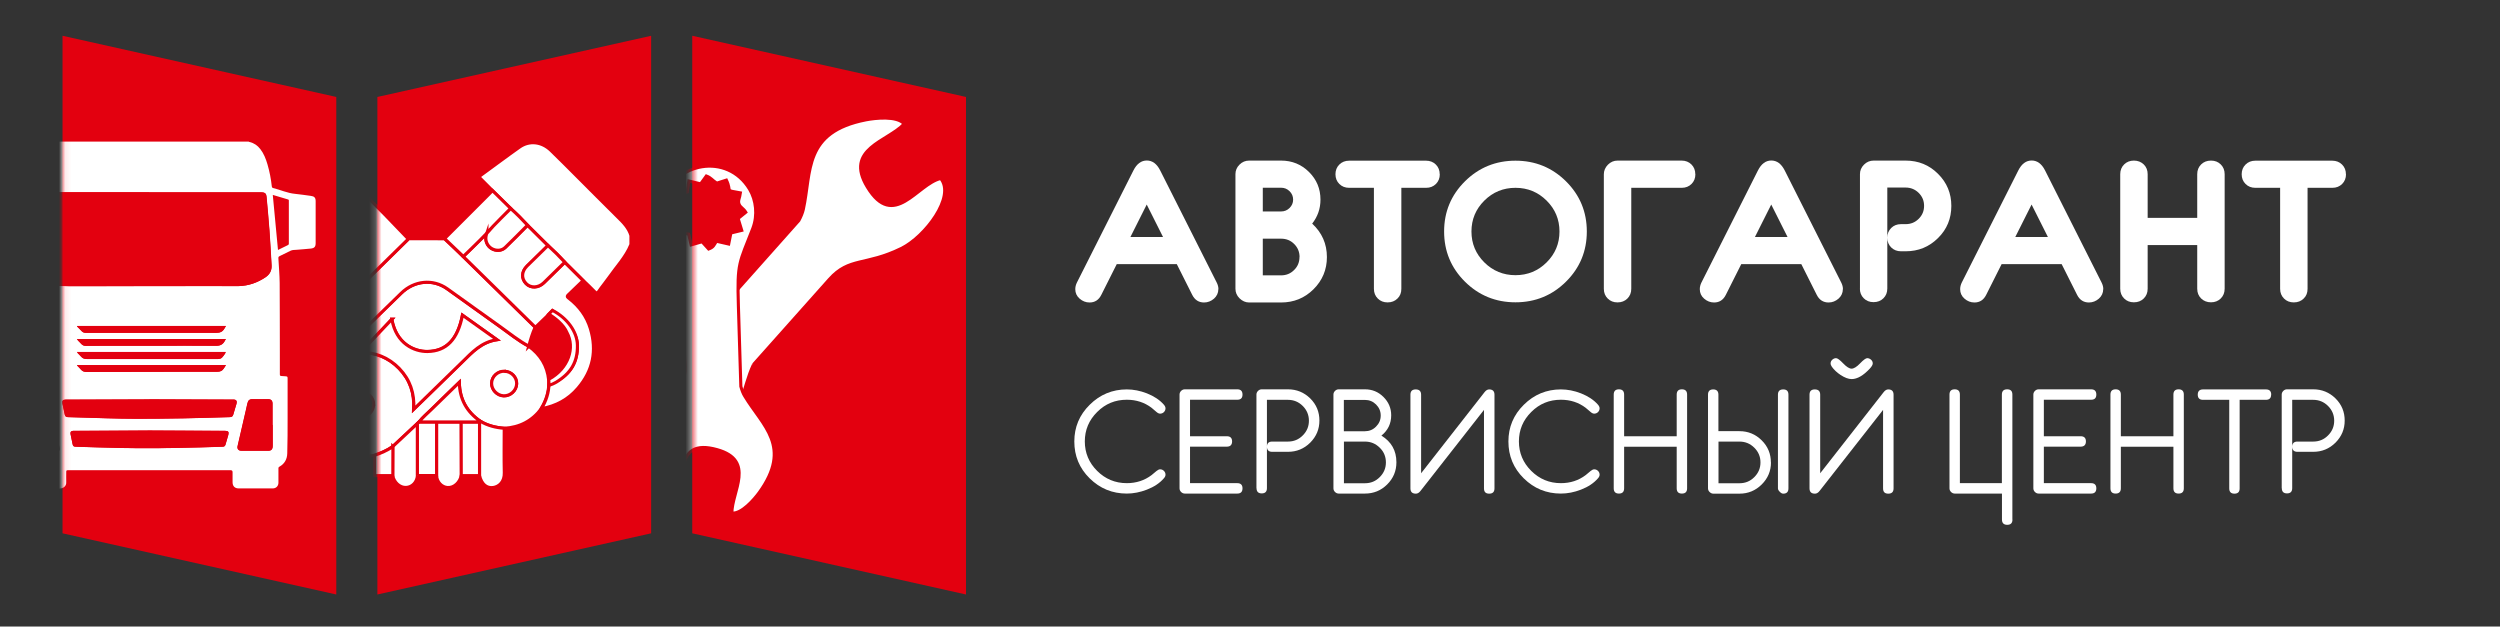<svg width="403" height="101" viewBox="0 0 403 101" fill="none" xmlns="http://www.w3.org/2000/svg">
<rect x="0" y="0" width="403" height="101" fill="#333333" stroke="none"/>
<path d="M196.396 46.616C196.396 47.223 196.154 47.731 195.7 48.14C195.23 48.549 194.69 48.761 194.093 48.761C193.24 48.761 192.6 48.352 192.188 47.533L189.7 42.581H180.018L177.53 47.533C177.118 48.352 176.492 48.761 175.639 48.761C175.028 48.761 174.502 48.549 174.033 48.14C173.563 47.731 173.336 47.223 173.336 46.616C173.336 46.264 173.421 45.911 173.592 45.558L182.705 27.483C183.245 26.41 183.97 25.874 184.866 25.874C185.762 25.874 186.487 26.41 187.027 27.483L196.14 45.558C196.325 45.925 196.41 46.278 196.41 46.616H196.396ZM187.482 38.206L184.852 32.971L182.222 38.206H187.496H187.482Z" fill="white"/>
<path d="M213.897 41.438C213.897 43.47 213.172 45.205 211.736 46.63C210.301 48.056 208.552 48.761 206.505 48.761H201.358C200.775 48.761 200.249 48.521 199.808 48.084C199.368 47.646 199.154 47.138 199.154 46.546V28.075C199.154 27.483 199.368 26.975 199.808 26.537C200.249 26.1 200.761 25.888 201.358 25.888H206.519C208.267 25.888 209.775 26.495 211.011 27.723C212.248 28.95 212.86 30.432 212.86 32.181C212.86 33.621 212.419 34.905 211.523 36.048C213.101 37.501 213.897 39.307 213.897 41.438ZM208.452 32.181C208.452 31.659 208.268 31.208 207.884 30.827C207.5 30.446 207.045 30.262 206.519 30.262H203.562V34.086H206.519C207.045 34.086 207.5 33.903 207.884 33.522C208.268 33.141 208.452 32.689 208.452 32.181ZM209.49 41.438C209.49 40.619 209.206 39.914 208.623 39.335C208.054 38.757 207.343 38.475 206.519 38.475H203.562V44.387H206.505C207.329 44.387 208.04 44.105 208.609 43.526C209.192 42.962 209.476 42.256 209.476 41.438H209.49Z" fill="white"/>
<path d="M232.095 28.089C232.095 28.724 231.882 29.247 231.47 29.656C231.057 30.065 230.531 30.276 229.892 30.276H225.897V46.56C225.897 47.195 225.698 47.717 225.271 48.126C224.859 48.535 224.333 48.747 223.679 48.747C223.025 48.747 222.513 48.535 222.101 48.126C221.688 47.717 221.475 47.195 221.475 46.56V30.276H217.48C216.84 30.276 216.314 30.065 215.902 29.656C215.49 29.247 215.276 28.724 215.276 28.089C215.276 27.454 215.49 26.932 215.902 26.523C216.314 26.114 216.84 25.902 217.48 25.902H229.877C230.517 25.902 231.043 26.114 231.456 26.523C231.868 26.932 232.081 27.454 232.081 28.089H232.095Z" fill="white"/>
<path d="M255.795 37.318C255.795 40.492 254.672 43.188 252.44 45.403C250.208 47.618 247.478 48.733 244.294 48.733C241.109 48.733 238.379 47.618 236.147 45.403C233.915 43.188 232.792 40.492 232.792 37.318C232.792 34.143 233.915 31.448 236.147 29.232C238.379 27.017 241.109 25.902 244.294 25.902C247.478 25.902 250.208 27.017 252.44 29.232C254.672 31.448 255.795 34.143 255.795 37.318ZM251.388 37.318C251.388 35.37 250.691 33.705 249.312 32.337C247.933 30.968 246.256 30.276 244.294 30.276C242.332 30.276 240.654 30.968 239.275 32.337C237.896 33.705 237.199 35.37 237.199 37.318C237.199 39.265 237.896 40.93 239.275 42.299C240.654 43.667 242.332 44.359 244.294 44.359C246.256 44.359 247.933 43.667 249.312 42.299C250.691 40.93 251.388 39.265 251.388 37.318Z" fill="white"/>
<path d="M273.296 28.089C273.296 28.724 273.083 29.246 272.671 29.656C272.259 30.065 271.733 30.276 271.093 30.276H262.961V46.56C262.961 47.195 262.747 47.717 262.335 48.126C261.923 48.535 261.397 48.747 260.743 48.747C260.089 48.747 259.577 48.535 259.165 48.126C258.752 47.717 258.539 47.195 258.539 46.56V28.089C258.539 27.511 258.767 26.989 259.193 26.551C259.634 26.114 260.146 25.888 260.743 25.888H271.079C271.718 25.888 272.244 26.1 272.657 26.509C273.069 26.918 273.282 27.44 273.282 28.075L273.296 28.089Z" fill="white"/>
<path d="M297.068 46.616C297.068 47.223 296.826 47.731 296.371 48.14C295.902 48.549 295.362 48.761 294.765 48.761C293.912 48.761 293.272 48.352 292.86 47.533L290.372 42.581H280.69L278.202 47.533C277.79 48.352 277.164 48.761 276.311 48.761C275.7 48.761 275.174 48.549 274.704 48.14C274.235 47.731 274.008 47.223 274.008 46.616C274.008 46.264 274.093 45.911 274.264 45.558L283.377 27.483C283.917 26.41 284.642 25.874 285.538 25.874C286.434 25.874 287.159 26.41 287.699 27.483L296.812 45.558C296.997 45.925 297.082 46.278 297.082 46.616H297.068ZM288.154 38.206L285.524 32.971L282.894 38.206H288.168H288.154Z" fill="white"/>
<path d="M299.826 46.546V28.075C299.826 27.483 300.039 26.975 300.48 26.537C300.92 26.1 301.432 25.888 302.029 25.888H307.19C309.238 25.888 310.986 26.594 312.408 28.019C313.844 29.444 314.555 31.165 314.555 33.197C314.555 35.229 313.844 36.965 312.408 38.376C310.972 39.801 309.238 40.507 307.19 40.507H306.437C305.797 40.507 305.271 40.295 304.859 39.886C304.446 39.476 304.233 38.954 304.233 38.319C304.233 37.684 304.446 37.162 304.859 36.753C305.271 36.344 305.797 36.132 306.437 36.132H307.19C308.015 36.132 308.711 35.85 309.294 35.272C309.877 34.693 310.162 34.002 310.162 33.183C310.162 32.365 309.877 31.673 309.294 31.095C308.726 30.53 308.015 30.234 307.19 30.234H304.233V46.517C304.233 47.153 304.02 47.675 303.608 48.084C303.195 48.493 302.669 48.705 302.015 48.705C301.361 48.705 300.849 48.493 300.437 48.084C300.025 47.675 299.812 47.153 299.812 46.517L299.826 46.546Z" fill="white"/>
<path d="M339.037 46.616C339.037 47.223 338.795 47.731 338.34 48.14C337.871 48.549 337.331 48.761 336.734 48.761C335.881 48.761 335.241 48.352 334.829 47.533L332.341 42.581H322.659L320.171 47.533C319.758 48.352 319.133 48.761 318.28 48.761C317.668 48.761 317.142 48.549 316.673 48.14C316.204 47.731 315.977 47.223 315.977 46.616C315.977 46.264 316.062 45.911 316.232 45.558L325.346 27.483C325.886 26.41 326.611 25.874 327.507 25.874C328.402 25.874 329.127 26.41 329.668 27.483L338.781 45.558C338.966 45.925 339.051 46.278 339.051 46.616H339.037ZM330.123 38.206L327.492 32.971L324.862 38.206H330.137H330.123Z" fill="white"/>
<path d="M358.614 46.546C358.614 47.181 358.401 47.703 357.989 48.112C357.577 48.521 357.051 48.733 356.411 48.733C355.771 48.733 355.245 48.521 354.818 48.112C354.406 47.703 354.193 47.181 354.193 46.546V39.505H346.203V46.546C346.203 47.181 345.99 47.703 345.577 48.112C345.165 48.521 344.639 48.733 343.985 48.733C343.331 48.733 342.819 48.521 342.407 48.112C341.995 47.703 341.781 47.181 341.781 46.546V28.075C341.781 27.44 341.995 26.918 342.407 26.509C342.819 26.1 343.345 25.888 343.985 25.888C344.625 25.888 345.151 26.1 345.577 26.509C345.99 26.918 346.203 27.44 346.203 28.075V35.116H354.193V28.075C354.193 27.44 354.406 26.918 354.818 26.509C355.231 26.1 355.757 25.888 356.411 25.888C357.065 25.888 357.577 26.1 357.989 26.509C358.401 26.918 358.614 27.44 358.614 28.075V46.546Z" fill="white"/>
<path d="M378.177 28.089C378.177 28.724 377.964 29.247 377.552 29.656C377.139 30.065 376.613 30.276 375.974 30.276H371.979V46.56C371.979 47.195 371.78 47.717 371.353 48.126C370.941 48.535 370.415 48.747 369.761 48.747C369.107 48.747 368.595 48.535 368.183 48.126C367.77 47.717 367.557 47.195 367.557 46.56V30.276H363.562C362.922 30.276 362.396 30.065 361.984 29.656C361.572 29.247 361.358 28.724 361.358 28.089C361.358 27.454 361.572 26.932 361.984 26.523C362.396 26.114 362.922 25.902 363.562 25.902H375.959C376.599 25.902 377.125 26.114 377.538 26.523C377.95 26.932 378.163 27.454 378.163 28.089H378.177Z" fill="white"/>
<path d="M187.88 76.53C187.88 76.714 187.795 76.911 187.61 77.109C186.956 77.871 186.046 78.478 184.88 78.929C183.786 79.352 182.705 79.564 181.639 79.564C179.307 79.564 177.317 78.746 175.653 77.109C173.99 75.472 173.18 73.483 173.18 71.168C173.18 68.854 174.004 66.879 175.668 65.242C177.317 63.605 179.322 62.773 181.639 62.773C182.705 62.773 183.786 62.984 184.88 63.408C186.046 63.873 186.956 64.48 187.61 65.228C187.795 65.44 187.88 65.637 187.88 65.82C187.88 66.046 187.795 66.258 187.624 66.427C187.454 66.597 187.24 66.681 187.013 66.681C186.828 66.681 186.643 66.597 186.43 66.413C186.259 66.258 185.989 66.032 185.634 65.736C184.497 64.875 183.16 64.438 181.639 64.438C179.776 64.438 178.184 65.087 176.862 66.413C175.54 67.725 174.872 69.306 174.872 71.154C174.872 73.003 175.54 74.597 176.862 75.909C178.184 77.222 179.776 77.885 181.639 77.885C183.16 77.885 184.497 77.448 185.634 76.587C185.805 76.431 186.075 76.206 186.43 75.924C186.643 75.754 186.828 75.655 187.013 75.655C187.24 75.655 187.454 75.74 187.624 75.909C187.795 76.079 187.88 76.29 187.88 76.516V76.53Z" fill="white"/>
<path d="M200.292 78.717C200.292 79.282 200.007 79.564 199.453 79.564H190.994C190.766 79.564 190.567 79.479 190.397 79.31C190.226 79.141 190.141 78.943 190.141 78.717V63.605C190.141 63.379 190.226 63.182 190.397 63.013C190.567 62.843 190.766 62.758 190.994 62.758H199.453C200.007 62.758 200.292 63.041 200.292 63.605C200.292 64.17 200.007 64.438 199.453 64.438H191.832V70.322H197.761C198.33 70.322 198.614 70.604 198.614 71.154C198.614 71.704 198.33 72.001 197.761 72.001H191.832V77.885H199.453C200.007 77.885 200.292 78.167 200.292 78.717Z" fill="white"/>
<path d="M202.538 78.717V63.605C202.538 63.379 202.623 63.182 202.794 63.013C202.965 62.843 203.164 62.758 203.391 62.758H207.614C209.021 62.758 210.215 63.252 211.211 64.226C212.206 65.214 212.689 66.399 212.689 67.796C212.689 69.193 212.192 70.364 211.211 71.352C210.215 72.34 209.021 72.833 207.614 72.833H205.069C204.514 72.833 204.23 72.551 204.23 71.987V78.689C204.23 79.254 203.946 79.536 203.391 79.536C202.837 79.536 202.552 79.254 202.552 78.689L202.538 78.717ZM204.23 72.015C204.23 71.465 204.514 71.182 205.069 71.182H207.614C208.552 71.182 209.348 70.858 210.002 70.195C210.67 69.531 210.997 68.741 210.997 67.824C210.997 66.907 210.67 66.103 210.002 65.439C209.334 64.776 208.538 64.452 207.614 64.452H204.23V72.015Z" fill="white"/>
<path d="M225.101 74.527C225.101 75.924 224.604 77.109 223.608 78.097C222.613 79.084 221.419 79.564 220.026 79.564H215.803C215.576 79.564 215.377 79.479 215.206 79.31C215.035 79.141 214.95 78.943 214.95 78.717V63.605C214.95 63.379 215.035 63.182 215.206 63.013C215.377 62.843 215.576 62.758 215.803 62.758H220.026C221.192 62.758 222.187 63.168 223.011 63.986C223.836 64.805 224.262 65.792 224.262 66.949C224.262 68.276 223.736 69.376 222.684 70.223C224.291 71.211 225.101 72.636 225.101 74.513V74.527ZM222.571 66.978C222.571 66.286 222.315 65.694 221.817 65.2C221.319 64.706 220.722 64.466 220.012 64.466H216.628V69.517H220.012C220.708 69.517 221.319 69.278 221.817 68.769C222.315 68.276 222.571 67.683 222.571 66.992V66.978ZM223.409 74.541C223.409 73.624 223.082 72.819 222.414 72.17C221.746 71.507 220.95 71.182 220.026 71.182H216.642V77.899H220.026C220.964 77.899 221.76 77.574 222.414 76.911C223.082 76.248 223.409 75.458 223.409 74.541Z" fill="white"/>
<path d="M240.91 63.633V78.731C240.91 79.296 240.626 79.578 240.057 79.578C239.489 79.578 239.218 79.296 239.218 78.731V66.075L228.982 79.141C228.755 79.437 228.499 79.578 228.243 79.578C227.646 79.578 227.361 79.296 227.361 78.717V63.619C227.361 63.055 227.646 62.773 228.214 62.773C228.783 62.773 229.082 63.055 229.082 63.619V76.29L239.304 63.224C239.531 62.928 239.787 62.773 240.043 62.773C240.626 62.773 240.91 63.055 240.91 63.633Z" fill="white"/>
<path d="M257.857 76.53C257.857 76.714 257.771 76.911 257.587 77.109C256.933 77.871 256.023 78.478 254.857 78.929C253.762 79.352 252.682 79.564 251.615 79.564C249.284 79.564 247.293 78.746 245.63 77.109C243.967 75.472 243.156 73.483 243.156 71.168C243.156 68.854 243.981 66.879 245.644 65.242C247.293 63.605 249.298 62.773 251.615 62.773C252.682 62.773 253.762 62.984 254.857 63.408C256.023 63.873 256.933 64.48 257.587 65.228C257.771 65.44 257.857 65.637 257.857 65.82C257.857 66.046 257.772 66.258 257.601 66.427C257.43 66.597 257.217 66.681 256.99 66.681C256.805 66.681 256.62 66.597 256.407 66.413C256.236 66.258 255.966 66.032 255.61 65.736C254.473 64.875 253.137 64.438 251.615 64.438C249.753 64.438 248.161 65.087 246.838 66.413C245.516 67.725 244.848 69.306 244.848 71.154C244.848 73.003 245.516 74.597 246.838 75.909C248.161 77.222 249.753 77.885 251.615 77.885C253.137 77.885 254.473 77.448 255.61 76.587C255.781 76.431 256.051 76.206 256.407 75.924C256.62 75.754 256.805 75.655 256.99 75.655C257.217 75.655 257.43 75.74 257.601 75.909C257.772 76.079 257.857 76.29 257.857 76.516V76.53Z" fill="white"/>
<path d="M271.961 78.717C271.961 79.282 271.676 79.564 271.122 79.564C270.567 79.564 270.283 79.282 270.283 78.717V72.015H261.809V78.717C261.809 79.282 261.525 79.564 260.971 79.564C260.416 79.564 260.132 79.282 260.132 78.717V63.605C260.132 63.041 260.416 62.758 260.971 62.758C261.525 62.758 261.809 63.041 261.809 63.605V70.322H270.283V63.605C270.283 63.041 270.567 62.758 271.122 62.758C271.676 62.758 271.961 63.041 271.961 63.605V78.717Z" fill="white"/>
<path d="M285.481 74.541C285.481 75.924 284.984 77.109 283.988 78.097C282.993 79.084 281.799 79.578 280.406 79.578H276.183C275.956 79.578 275.757 79.479 275.586 79.31C275.415 79.141 275.33 78.943 275.33 78.717V63.619C275.33 63.055 275.614 62.773 276.169 62.773C276.723 62.773 277.008 63.055 277.008 63.619V69.503H280.391C281.799 69.503 282.993 69.997 283.988 70.985C284.984 71.973 285.467 73.158 285.467 74.555L285.481 74.541ZM283.789 74.541C283.789 73.624 283.462 72.833 282.794 72.17C282.126 71.507 281.33 71.183 280.406 71.183H277.022V77.899H280.406C281.344 77.899 282.14 77.575 282.794 76.911C283.462 76.248 283.789 75.458 283.789 74.541ZM288.296 78.731C288.296 79.296 288.012 79.578 287.457 79.578C287.273 79.578 287.088 79.479 286.903 79.282C286.704 79.084 286.604 78.901 286.604 78.731V63.619C286.604 63.055 286.889 62.773 287.457 62.773C288.026 62.773 288.296 63.055 288.296 63.619V78.731Z" fill="white"/>
<path d="M305.243 63.633V78.731C305.243 79.296 304.959 79.578 304.39 79.578C303.822 79.578 303.551 79.296 303.551 78.731V66.075L293.315 79.141C293.088 79.437 292.832 79.578 292.576 79.578C291.979 79.578 291.694 79.296 291.694 78.717V63.619C291.694 63.055 291.979 62.773 292.547 62.773C293.116 62.773 293.415 63.055 293.415 63.619V76.29L303.637 63.224C303.864 62.928 304.12 62.773 304.376 62.773C304.959 62.773 305.243 63.055 305.243 63.633ZM301.888 58.582C301.888 58.794 301.732 59.076 301.419 59.414C300.367 60.543 299.386 61.108 298.49 61.108C297.964 61.108 297.367 60.882 296.699 60.444C296.102 60.05 295.632 59.598 295.291 59.118C295.163 58.921 295.092 58.751 295.092 58.582C295.092 58.356 295.178 58.159 295.362 57.989C295.547 57.82 295.746 57.735 295.974 57.735C296.201 57.735 296.585 58.018 297.125 58.582C297.666 59.146 298.121 59.429 298.476 59.429C298.831 59.429 299.301 59.146 299.841 58.582C300.381 58.018 300.779 57.735 300.992 57.735C301.206 57.735 301.433 57.82 301.618 57.989C301.803 58.159 301.888 58.356 301.888 58.582Z" fill="white"/>
<path d="M324.408 83.755C324.408 84.319 324.124 84.601 323.569 84.601C323.015 84.601 322.716 84.319 322.716 83.755V79.564H315.11C314.882 79.564 314.683 79.479 314.513 79.31C314.342 79.141 314.257 78.943 314.257 78.717V63.605C314.257 63.041 314.541 62.758 315.096 62.758C315.65 62.758 315.934 63.041 315.934 63.605V77.885H322.702V63.605C322.702 63.041 322.986 62.758 323.555 62.758C324.124 62.758 324.394 63.041 324.394 63.605V83.741L324.408 83.755Z" fill="white"/>
<path d="M337.928 78.717C337.928 79.282 337.644 79.564 337.09 79.564H328.63C328.403 79.564 328.204 79.479 328.033 79.31C327.863 79.141 327.777 78.943 327.777 78.717V63.605C327.777 63.379 327.863 63.182 328.033 63.013C328.204 62.843 328.403 62.758 328.63 62.758H337.09C337.644 62.758 337.928 63.041 337.928 63.605C337.928 64.17 337.644 64.438 337.09 64.438H329.469V70.322H335.398C335.966 70.322 336.251 70.604 336.251 71.154C336.251 71.704 335.966 72.001 335.398 72.001H329.469V77.885H337.09C337.644 77.885 337.928 78.167 337.928 78.717Z" fill="white"/>
<path d="M352.032 78.717C352.032 79.282 351.747 79.564 351.193 79.564C350.639 79.564 350.354 79.282 350.354 78.717V72.015H341.881V78.717C341.881 79.282 341.596 79.564 341.042 79.564C340.487 79.564 340.203 79.282 340.203 78.717V63.605C340.203 63.041 340.487 62.758 341.042 62.758C341.596 62.758 341.881 63.041 341.881 63.605V70.322H350.354V63.605C350.354 63.041 350.639 62.758 351.193 62.758C351.747 62.758 352.032 63.041 352.032 63.605V78.717Z" fill="white"/>
<path d="M366.107 63.619C366.107 64.17 365.823 64.452 365.254 64.452H361.031V78.731C361.031 79.296 360.747 79.578 360.193 79.578C359.638 79.578 359.354 79.296 359.354 78.731V64.452H355.131C354.563 64.452 354.278 64.17 354.278 63.619C354.278 63.069 354.563 62.773 355.131 62.773H365.268C365.837 62.773 366.121 63.055 366.121 63.619H366.107Z" fill="white"/>
<path d="M367.812 78.717V63.605C367.812 63.379 367.898 63.182 368.068 63.013C368.239 62.843 368.438 62.758 368.666 62.758H372.888C374.296 62.758 375.49 63.252 376.485 64.226C377.48 65.214 377.964 66.399 377.964 67.796C377.964 69.193 377.466 70.364 376.485 71.352C375.49 72.34 374.296 72.833 372.888 72.833H370.343C369.789 72.833 369.504 72.551 369.504 71.987V78.689C369.504 79.254 369.22 79.536 368.666 79.536C368.111 79.536 367.827 79.254 367.827 78.689L367.812 78.717ZM369.504 72.015C369.504 71.465 369.789 71.182 370.343 71.182H372.888C373.826 71.182 374.623 70.858 375.277 70.195C375.945 69.531 376.272 68.741 376.272 67.824C376.272 66.907 375.945 66.103 375.277 65.439C374.608 64.776 373.812 64.452 372.888 64.452H369.504V72.015Z" fill="white"/>
<path d="M54.21 95.833L10.08 85.97V5.767L54.21 15.63V95.833Z" fill="#E3000F"/>
<path d="M60.835 95.833L104.965 85.97V5.767L60.835 15.63V95.833Z" fill="#E3000F"/>
<path d="M155.721 95.833L111.591 85.97V5.767L155.721 15.63V95.833Z" fill="#E3000F"/>
<mask id="mask0_5143_7724" style="mask-type:luminance" maskUnits="userSpaceOnUse" x="60" y="5" width="45" height="91">
<path d="M60.835 95.833L104.965 85.97V5.767L60.835 15.63V95.833Z" fill="white"/>
</mask>
<g mask="url(#mask0_5143_7724)">
<path d="M101.682 39.49C100.843 41.494 99.336 43.046 98.127 44.796C97.615 45.53 97.032 46.207 96.535 46.941C96.279 47.308 96.123 47.294 95.824 46.983C95.241 46.362 94.616 45.798 94.004 45.205C93.023 44.231 92.028 43.244 91.047 42.27C90.194 41.339 89.284 40.45 88.346 39.589C87.251 38.503 86.142 37.402 85.047 36.316C84.18 35.384 83.284 34.481 82.346 33.635L79.389 30.728C78.749 30.079 78.109 29.43 77.456 28.781C77.228 28.569 77.242 28.456 77.498 28.259C79.588 26.749 81.635 25.197 83.74 23.715C85.346 22.586 87.336 22.826 88.815 24.251C90.222 25.62 91.602 27.003 92.981 28.386C95.198 30.601 97.388 32.816 99.62 35.017C100.502 35.878 101.355 36.753 101.71 37.967V39.49H101.682Z" fill="white" stroke="#E3000F" stroke-width="0.5" stroke-miterlimit="10"/>
<path d="M87.294 65.834C85.801 67.852 83.782 68.896 81.28 69.037C79.915 68.939 78.621 68.614 77.427 67.909C75.266 66.413 74.086 64.381 74.043 61.63C72.494 63.125 71.043 64.522 69.608 65.947C68.911 66.639 68.157 67.26 67.546 68.022L67.276 68.275C65.954 69.517 64.632 70.745 63.309 71.987C62.4 72.607 61.39 73.059 60.338 73.397C59.03 73.637 57.722 73.708 56.414 73.468C54.793 73.016 53.329 72.283 52.149 71.041C50.727 69.559 49.931 67.81 49.789 65.764C49.789 65.538 49.789 65.298 49.789 65.072C49.76 63.929 50.087 62.843 50.471 61.785C51.125 60.36 52.191 59.273 53.329 58.229C53.443 58.144 53.571 58.06 53.67 57.961C57.338 54.405 60.992 50.835 64.646 47.265C66.75 45.219 69.75 44.895 72.067 46.545C74.911 48.563 77.74 50.623 80.583 52.641C82.105 53.728 83.555 54.927 85.218 55.802C87.095 57.157 88.218 58.934 88.445 61.248C88.474 61.432 88.474 61.615 88.474 61.799C88.445 63.252 88.005 64.593 87.251 65.834H87.294ZM63.167 51.456C61.39 53.333 59.712 55.096 58.106 56.804C60.423 56.776 62.599 57.594 64.347 59.4C66.082 61.206 66.835 63.379 66.679 65.975C69.366 63.365 71.953 60.867 74.513 58.342C76.091 56.79 77.598 55.139 80.086 54.758C78.166 53.389 76.375 52.105 74.541 50.807C73.787 54.715 71.953 56.62 68.897 56.663C66.764 56.691 63.835 55.407 63.153 51.456H63.167ZM60.239 65.199C60.239 64.113 59.343 63.21 58.248 63.21C57.182 63.21 56.258 64.127 56.243 65.185C56.243 66.3 57.153 67.217 58.262 67.217C59.314 67.217 60.224 66.286 60.224 65.199H60.239ZM81.323 59.852C80.228 59.837 79.275 60.698 79.247 61.771C79.218 62.829 80.142 63.788 81.209 63.817C82.275 63.845 83.242 62.956 83.284 61.883C83.327 60.811 82.417 59.88 81.323 59.866V59.852Z" fill="white" stroke="#E3000F" stroke-width="0.5" stroke-miterlimit="10"/>
<path d="M85.246 55.802C83.583 54.927 82.133 53.714 80.611 52.641C77.754 50.624 74.939 48.563 72.095 46.546C69.778 44.909 66.764 45.219 64.674 47.265C61.02 50.835 57.352 54.391 53.698 57.961C53.599 58.06 53.471 58.144 53.357 58.229C53.215 58.173 53.201 58.046 53.158 57.933C52.603 56.239 52.063 54.546 51.509 52.853C52.333 52.035 53.528 50.652 54.338 49.819C54.494 49.664 65.754 38.644 65.897 38.475C67.674 38.475 71.654 38.489 71.654 38.489C71.868 38.672 74.356 41.029 74.669 41.367L86.27 52.754C85.815 53.742 85.516 54.772 85.232 55.816L85.246 55.802Z" fill="white" stroke="#E3000F" stroke-width="0.5" stroke-miterlimit="10"/>
<path d="M86.284 52.74L74.683 41.353L78.493 37.586C78.45 37.755 78.393 37.91 78.351 38.08C78.194 38.856 78.564 39.688 79.246 40.083C79.957 40.507 80.853 40.464 81.436 39.914C82.659 38.743 83.838 37.529 85.033 36.33C86.127 37.416 87.236 38.517 88.331 39.603C87.208 40.704 86.085 41.791 84.962 42.905C84.066 43.794 84.009 44.895 84.805 45.727C85.559 46.503 86.781 46.447 87.663 45.6C88.786 44.5 89.909 43.399 91.032 42.298C92.013 43.272 93.009 44.26 93.99 45.233C93.193 45.995 92.411 46.772 91.601 47.533C91.288 47.83 91.53 47.943 91.743 48.112C93.378 49.382 94.572 50.99 95.17 52.98C96.236 56.522 95.596 59.739 93.165 62.575C91.615 64.395 89.639 65.454 87.279 65.877C88.032 64.635 88.473 63.309 88.502 61.841C88.871 61.813 89.213 61.7 89.54 61.531C91.942 60.317 93.122 58.384 93.08 55.703C93.051 53.53 91.203 51.597 89.44 50.341L89.056 50.073C89.056 50.073 88.175 50.962 88.018 51.117C87.435 51.668 86.867 52.232 86.284 52.782V52.74Z" fill="white" stroke="#E3000F" stroke-width="0.5" stroke-miterlimit="10"/>
<path d="M65.897 38.446C65.74 38.616 54.338 49.791 54.338 49.791C53.798 49.41 53.371 48.902 52.902 48.436C52.134 47.646 51.267 46.941 50.599 46.066C50.77 46.108 50.926 46.179 51.096 46.207C51.907 46.376 52.703 46.009 53.115 45.304C53.542 44.598 53.499 43.709 52.916 43.117C51.736 41.917 50.528 40.76 49.319 39.575C50.371 38.446 51.48 37.346 52.618 36.301C53.812 37.487 54.978 38.686 56.186 39.871C56.584 40.267 57.11 40.394 57.665 40.309C58.489 40.182 59.044 39.716 59.257 38.94C59.456 38.206 59.257 37.571 58.703 37.021C57.565 35.892 56.442 34.763 55.319 33.635C56.3 32.661 57.224 31.73 58.205 30.756C58.319 30.869 65.854 38.404 65.882 38.46L65.897 38.446Z" fill="white" stroke="#E3000F" stroke-width="0.5" stroke-miterlimit="10"/>
<path d="M78.493 37.572C77.342 38.799 74.683 41.339 74.683 41.339C74.683 41.339 71.854 38.644 71.669 38.461C74.043 36.09 76.531 33.592 78.906 31.222C79.076 31.053 79.233 30.897 79.389 30.728C80.37 31.702 81.337 32.647 82.332 33.621C82.175 33.79 79.602 36.372 78.493 37.572Z" fill="white" stroke="#E3000F" stroke-width="0.5" stroke-miterlimit="10"/>
<path d="M74.356 76.657C74.128 77.744 73.218 78.661 72.152 78.59C71.2 78.534 70.432 77.701 70.375 76.671C70.375 73.793 70.375 70.914 70.375 68.036C71.697 68.036 73.034 68.036 74.356 68.036C74.356 70.914 74.398 76.587 74.37 76.671L74.356 76.657Z" fill="white" stroke="#E3000F" stroke-width="0.5" stroke-miterlimit="10"/>
<path d="M77.427 67.909C78.621 68.614 79.915 68.939 81.28 69.037C81.28 71.422 81.237 73.821 81.294 76.206C81.337 77.631 80.484 78.449 79.502 78.59C78.422 78.731 77.64 78.04 77.299 76.671C77.299 73.793 77.299 70.9 77.299 68.022C77.341 67.979 77.384 67.951 77.427 67.909Z" fill="white" stroke="#E3000F" stroke-width="0.5" stroke-miterlimit="10"/>
<path d="M63.323 71.972C64.646 70.731 65.968 69.503 67.29 68.261C67.29 71.055 67.29 73.863 67.29 76.657C67.219 77.715 66.451 78.534 65.47 78.576C64.418 78.633 63.508 77.73 63.295 76.643C63.295 76.643 63.295 73.525 63.309 71.958L63.323 71.972Z" fill="white" stroke="#E3000F" stroke-width="0.5" stroke-miterlimit="10"/>
<path d="M67.29 76.671C67.29 73.877 67.29 71.069 67.29 68.275L67.56 68.022C68.499 68.022 69.437 68.022 70.375 68.022C70.375 70.9 70.375 73.778 70.375 76.657C69.352 76.657 68.328 76.657 67.29 76.657V76.671Z" fill="white" stroke="#E3000F" stroke-width="0.5" stroke-miterlimit="10"/>
<path d="M77.299 68.022C77.299 70.9 77.299 73.793 77.299 76.671C76.318 76.671 75.337 76.671 74.356 76.671C74.356 73.793 74.356 70.914 74.342 68.036C75.323 68.036 76.318 68.036 77.299 68.036V68.022Z" fill="white" stroke="#E3000F" stroke-width="0.5" stroke-miterlimit="10"/>
<path d="M60.366 76.657C60.366 75.571 60.366 74.484 60.366 73.398C61.418 73.059 62.413 72.607 63.338 71.987C63.338 73.553 63.338 75.105 63.323 76.671C62.342 76.671 61.361 76.671 60.38 76.671L60.366 76.657Z" fill="white" stroke="#E3000F" stroke-width="0.5" stroke-miterlimit="10"/>
<path d="M91.032 42.27C89.909 43.371 88.786 44.471 87.662 45.572C86.795 46.419 85.558 46.475 84.805 45.699C84.009 44.867 84.066 43.766 84.961 42.877C86.084 41.776 87.208 40.676 88.331 39.575C89.269 40.436 90.179 41.325 91.032 42.256V42.27Z" fill="white" stroke="#E3000F" stroke-width="0.5" stroke-miterlimit="10"/>
<path d="M78.493 37.572C79.531 36.344 82.175 33.79 82.332 33.621C83.284 34.467 84.18 35.37 85.033 36.302C83.839 37.501 82.659 38.714 81.436 39.886C80.853 40.45 79.958 40.478 79.247 40.055C78.564 39.646 78.195 38.827 78.351 38.051C78.379 37.882 78.436 37.727 78.493 37.557V37.572Z" fill="white" stroke="#E3000F" stroke-width="0.5" stroke-miterlimit="10"/>
<path d="M63.167 51.456C63.85 55.407 66.778 56.691 68.911 56.663C71.968 56.62 73.787 54.715 74.555 50.807C76.375 52.105 78.166 53.389 80.1 54.758C77.598 55.139 76.105 56.79 74.527 58.342C71.953 60.868 69.366 63.365 66.693 65.975C66.85 63.379 66.096 61.206 64.362 59.4C62.613 57.594 60.438 56.776 58.12 56.804C59.727 55.111 61.404 53.333 63.181 51.456H63.167Z" fill="white" stroke="#E3000F" stroke-width="0.5" stroke-miterlimit="10"/>
<path d="M77.299 68.022C76.318 68.022 75.323 68.022 74.342 68.022C73.019 68.022 71.683 68.022 70.361 68.022C69.423 68.022 68.484 68.022 67.546 68.022C68.157 67.26 68.911 66.625 69.607 65.947C71.043 64.536 72.493 63.139 74.043 61.63C74.086 64.381 75.266 66.413 77.427 67.909C77.384 67.951 77.341 67.979 77.299 68.022Z" fill="white" stroke="#E3000F" stroke-width="0.5" stroke-miterlimit="10"/>
<path d="M88.459 61.15C91.715 59.358 92.696 55.999 91.402 53.629C90.904 52.373 89.44 51.23 88.459 50.638L89.056 50.031C91.445 51.273 93.051 53.488 93.08 55.661C93.122 58.342 92.056 60.148 89.653 61.615C89.298 61.813 88.857 62.025 88.487 62.137C88.487 61.94 88.487 61.319 88.459 61.136V61.15Z" fill="white" stroke="#E3000F" stroke-width="0.5" stroke-miterlimit="10"/>
<path d="M81.322 59.852C82.417 59.866 83.327 60.811 83.284 61.87C83.242 62.942 82.289 63.831 81.209 63.803C80.142 63.774 79.218 62.815 79.247 61.757C79.275 60.698 80.213 59.824 81.322 59.838V59.852Z" fill="white" stroke="#E3000F" stroke-width="0.5" stroke-miterlimit="10"/>
</g>
<mask id="mask1_5143_7724" style="mask-type:luminance" maskUnits="userSpaceOnUse" x="10" y="5" width="45" height="91">
<path d="M54.21 95.833L10.08 85.97V5.767L54.21 15.63V95.833Z" fill="white"/>
</mask>
<g mask="url(#mask1_5143_7724)">
<path d="M8.516 22.826C19.037 22.826 29.558 22.826 40.078 22.826C40.121 22.855 40.163 22.883 40.206 22.883C40.945 23.052 41.514 23.447 41.969 24.04C42.538 24.774 42.865 25.634 43.121 26.509C43.462 27.68 43.689 28.866 43.817 30.065C43.817 30.15 43.903 30.277 43.959 30.291C45.168 30.587 46.319 31.137 47.585 31.25C48.424 31.321 49.263 31.476 50.101 31.575C50.67 31.645 50.883 31.871 50.883 32.421C50.883 34.679 50.883 36.923 50.883 39.18C50.883 39.773 50.698 39.999 50.101 40.069C49.334 40.154 48.566 40.196 47.798 40.267C47.471 40.295 47.144 40.267 46.831 40.422C46.291 40.704 45.737 40.958 45.196 41.226C44.855 41.396 44.855 41.396 44.884 41.777C44.955 43.061 45.068 44.331 45.083 45.615C45.111 49.269 45.097 52.938 45.111 56.592C45.111 57.848 45.111 59.09 45.111 60.346C45.111 60.543 45.182 60.614 45.367 60.614C45.58 60.614 45.794 60.642 46.007 60.656C46.348 60.684 46.362 60.713 46.362 61.037C46.362 63.154 46.362 65.27 46.362 67.387C46.362 69.292 46.362 71.211 46.305 73.116C46.277 74.019 45.879 74.766 45.04 75.232C44.912 75.303 44.869 75.401 44.884 75.528C44.884 76.29 44.884 77.052 44.884 77.814C44.884 78.351 44.5 78.731 43.974 78.731C42.14 78.731 40.306 78.731 38.472 78.731C37.846 78.731 37.491 78.365 37.491 77.744C37.491 77.194 37.491 76.657 37.491 76.107C37.491 75.9 37.386 75.797 37.178 75.797C31.662 75.797 26.145 75.797 20.629 75.797C17.402 75.797 14.175 75.797 10.947 75.797C10.734 75.797 10.677 75.853 10.677 76.065C10.691 76.615 10.649 77.165 10.677 77.716C10.72 78.365 10.194 78.746 9.653 78.746C7.876 78.731 6.099 78.746 4.322 78.746C3.64 78.746 3.27 78.393 3.284 77.716C3.284 77.01 3.284 76.305 3.284 75.585C3.284 75.345 3.227 75.204 3.014 75.049C2.232 74.498 1.976 73.68 1.976 72.777C1.976 68.854 1.976 64.932 1.976 61.009C1.976 60.981 1.976 60.967 1.976 60.938C1.976 60.755 2.033 60.656 2.232 60.656C2.474 60.656 2.701 60.614 2.943 60.614C3.156 60.614 3.227 60.543 3.227 60.318C3.227 58.977 3.227 57.623 3.227 56.282C3.227 53.516 3.199 50.751 3.227 47.999C3.256 45.869 3.341 43.752 3.426 41.636C3.426 41.494 3.398 41.424 3.27 41.367C2.63 41.057 2.005 40.746 1.379 40.436C1.28 40.394 1.18 40.323 1.08 40.309C0.597 40.267 0.099 40.239 -0.384 40.196C-0.896 40.154 -1.408 40.111 -1.919 40.055C-2.46 39.999 -2.673 39.759 -2.673 39.251C-2.673 36.951 -2.673 34.651 -2.673 32.351C-2.673 31.899 -2.431 31.631 -1.99 31.561C-1.351 31.476 -0.697 31.391 -0.057 31.321C0.37 31.264 0.825 31.293 1.237 31.18C2.289 30.898 3.327 30.559 4.379 30.248C4.507 30.206 4.549 30.164 4.578 30.037C4.692 29.317 4.791 28.598 4.948 27.878C5.161 26.834 5.388 25.79 5.815 24.802C6.156 24.012 6.668 23.377 7.507 23.08C7.834 22.968 8.189 22.897 8.53 22.812L8.516 22.826ZM24.027 30.996C19.179 30.996 14.331 30.996 9.483 30.996C8.26 30.996 7.037 30.996 5.815 30.996C5.331 30.996 5.118 31.194 5.076 31.659C4.976 32.915 4.862 34.185 4.777 35.441C4.649 37.36 4.549 39.279 4.45 41.184C4.422 41.861 4.422 42.538 4.45 43.216C4.507 44.161 5.104 44.768 5.886 45.191C6.91 45.756 8.047 46.038 9.198 46.094C10.507 46.151 11.814 46.137 13.122 46.137C18.838 46.137 24.553 46.137 30.268 46.123C32.074 46.123 33.88 46.123 35.699 46.123C36.623 46.123 37.562 46.123 38.486 46.123C40.064 46.08 41.5 45.572 42.794 44.697C43.49 44.232 43.817 43.597 43.76 42.75C43.647 40.888 43.561 39.025 43.419 37.163C43.291 35.413 43.121 33.649 42.964 31.899C42.964 31.744 42.936 31.589 42.893 31.434C42.808 31.137 42.566 31.01 42.111 31.01C36.069 31.01 30.041 31.01 23.999 31.01L24.027 30.996ZM24.084 64.353C22.364 64.353 13.35 64.395 10.578 64.409C10.137 64.409 9.98 64.607 10.066 65.044C10.194 65.637 10.307 66.23 10.435 66.822C10.492 67.091 10.649 67.232 10.933 67.232C12.98 67.288 15.042 67.359 17.089 67.415C18.738 67.457 20.387 67.5 22.037 67.5C24.553 67.5 27.07 67.472 29.572 67.429C32.074 67.387 34.562 67.302 37.064 67.232C37.391 67.232 37.533 67.091 37.619 66.78C37.775 66.145 37.946 65.736 38.116 65.101C38.244 64.607 38.088 64.395 37.576 64.395C35.714 64.395 24.084 64.325 24.084 64.339V64.353ZM24.141 69.362C24.055 69.362 12.141 69.433 11.772 69.447C11.431 69.461 11.303 69.659 11.374 69.983C11.488 70.519 11.587 71.041 11.701 71.578C11.758 71.888 11.871 72.001 12.198 72.001C14.558 72.072 16.918 72.156 19.279 72.198C21.255 72.241 23.245 72.255 25.221 72.241C27.567 72.227 29.913 72.156 32.259 72.114C33.481 72.086 34.704 72.043 35.913 72.001C36.126 72.001 36.282 71.888 36.339 71.691C36.495 71.098 36.666 70.674 36.808 70.082C36.922 69.616 36.78 69.447 36.296 69.447C34.306 69.447 24.141 69.334 24.141 69.362ZM43.945 68.501C43.945 67.359 43.945 66.216 43.945 65.073C43.945 64.579 43.704 64.353 43.22 64.353C42.41 64.353 41.585 64.367 40.775 64.353C40.149 64.325 39.993 64.621 39.893 65.059C39.794 65.454 39.709 65.863 39.623 66.258C39.182 68.149 38.756 70.025 38.315 71.916C38.216 72.354 38.443 72.664 38.912 72.664C40.377 72.664 41.841 72.664 43.32 72.664C43.561 72.664 43.789 72.565 43.888 72.34C43.959 72.184 43.974 71.987 43.974 71.817C43.974 70.717 43.974 69.616 43.974 68.516L43.945 68.501ZM3.967 68.727C3.967 69.884 3.967 71.041 3.967 72.198C3.967 72.636 4.194 72.862 4.621 72.876C6.085 72.876 7.549 72.876 9.028 72.876C9.483 72.876 9.71 72.608 9.611 72.17C9.369 71.055 9.099 69.927 8.843 68.812C8.559 67.599 8.289 66.385 8.004 65.171C7.891 64.692 7.734 64.579 7.237 64.579C6.383 64.579 5.53 64.579 4.663 64.579C4.18 64.579 3.967 64.805 3.967 65.27C3.967 66.413 3.967 67.57 3.967 68.713V68.727ZM12.397 56.733C12.468 56.846 12.497 56.917 12.554 56.973C12.724 57.157 12.909 57.312 13.066 57.495C13.307 57.792 13.606 57.877 13.99 57.877C17.217 57.877 20.444 57.877 23.672 57.877C27.496 57.877 31.335 57.877 35.159 57.877C35.358 57.877 35.6 57.806 35.728 57.693C35.941 57.51 36.097 57.242 36.268 57.002C36.311 56.945 36.325 56.861 36.367 56.748H12.412L12.397 56.733ZM36.424 58.864H12.454C12.454 58.864 12.426 58.907 12.412 58.921C12.639 59.146 12.867 59.358 13.066 59.598C13.307 59.894 13.62 59.965 13.99 59.965C18.568 59.951 23.145 59.937 27.724 59.937C30.14 59.937 32.557 59.922 34.974 59.937C35.486 59.937 35.842 59.795 36.097 59.372C36.197 59.217 36.296 59.062 36.424 58.864ZM36.41 54.659H12.397C12.483 54.772 12.54 54.857 12.596 54.927C12.767 55.111 12.952 55.266 13.108 55.45C13.307 55.675 13.563 55.76 13.862 55.76C14.715 55.746 15.568 55.746 16.435 55.746C19.165 55.746 21.909 55.746 24.638 55.746C28.036 55.746 31.448 55.718 34.846 55.746C35.514 55.746 35.927 55.52 36.225 54.984C36.282 54.885 36.339 54.786 36.41 54.659ZM12.454 52.557C12.454 52.557 12.426 52.599 12.412 52.627C12.653 52.881 12.909 53.121 13.151 53.375C13.35 53.601 13.592 53.672 13.89 53.657C16.435 53.657 18.98 53.657 21.525 53.657C25.975 53.657 30.425 53.643 34.875 53.657C35.486 53.657 35.884 53.474 36.169 52.98C36.24 52.853 36.325 52.726 36.424 52.557H12.454ZM4.379 31.377C3.497 31.645 2.644 31.899 1.791 32.167C1.734 32.181 1.663 32.323 1.663 32.393C1.663 33.254 1.663 34.129 1.663 34.989C1.663 36.401 1.663 37.826 1.663 39.237C1.663 39.392 1.706 39.477 1.848 39.533C2.261 39.716 2.673 39.942 3.085 40.14C3.227 40.21 3.369 40.267 3.512 40.337C3.81 37.346 4.095 34.383 4.393 31.377H4.379ZM43.974 31.434C44.258 34.411 44.542 37.346 44.812 40.295C45.353 40.027 45.865 39.773 46.391 39.519C46.519 39.462 46.561 39.392 46.561 39.251C46.561 38.63 46.561 38.009 46.561 37.388C46.561 35.723 46.561 34.072 46.561 32.407C46.561 32.294 46.59 32.196 46.433 32.153C45.623 31.913 44.812 31.674 43.974 31.42V31.434Z" fill="white"/>
<path d="M24.027 30.996C30.069 30.996 36.097 30.996 42.14 30.996C42.594 30.996 42.836 31.123 42.922 31.42C42.964 31.575 42.978 31.73 42.993 31.885C43.149 33.635 43.32 35.399 43.448 37.148C43.59 39.011 43.675 40.873 43.789 42.736C43.846 43.583 43.504 44.218 42.822 44.683C41.514 45.558 40.092 46.066 38.514 46.108C37.59 46.137 36.666 46.108 35.728 46.108C33.922 46.108 32.117 46.108 30.297 46.108C24.581 46.108 18.866 46.123 13.151 46.123C11.843 46.123 10.535 46.137 9.227 46.08C8.061 46.024 6.938 45.742 5.914 45.177C5.132 44.74 4.535 44.147 4.478 43.202C4.436 42.524 4.436 41.847 4.478 41.17C4.578 39.251 4.677 37.332 4.805 35.427C4.891 34.157 5.004 32.901 5.104 31.645C5.146 31.166 5.346 30.982 5.843 30.982C7.066 30.982 8.288 30.982 9.511 30.982C14.359 30.982 19.207 30.982 24.055 30.982L24.027 30.996Z" fill="#E3000F"/>
<path d="M37.575 64.41C38.087 64.41 38.244 64.621 38.116 65.115C37.945 65.75 37.789 66.159 37.618 66.794C37.533 67.105 37.391 67.232 37.064 67.246C34.562 67.316 32.074 67.401 29.571 67.443C27.055 67.486 24.538 67.514 22.036 67.514C20.387 67.514 18.738 67.472 17.089 67.429C15.041 67.373 12.98 67.302 10.933 67.246C10.648 67.246 10.492 67.105 10.435 66.837C10.307 66.244 10.193 65.651 10.065 65.059C9.98 64.635 10.136 64.424 10.577 64.424C13.364 64.41 35.727 64.424 37.575 64.424V64.41Z" fill="#E3000F"/>
<path d="M36.296 69.461C36.794 69.461 36.936 69.63 36.808 70.096C36.652 70.703 36.495 71.112 36.339 71.705C36.282 71.916 36.126 72.015 35.912 72.015C34.69 72.057 33.467 72.1 32.258 72.128C29.913 72.184 27.567 72.241 25.221 72.255C23.245 72.269 21.254 72.255 19.278 72.213C16.918 72.17 14.558 72.086 12.198 72.015C11.885 72.015 11.757 71.902 11.7 71.592C11.601 71.056 11.487 70.534 11.373 69.997C11.302 69.673 11.43 69.475 11.771 69.461C12.141 69.447 34.291 69.461 36.296 69.461Z" fill="#E3000F"/>
<path d="M43.945 68.502C43.945 69.602 43.945 70.703 43.945 71.803C43.945 71.987 43.945 72.17 43.86 72.326C43.76 72.551 43.547 72.65 43.291 72.65C41.827 72.65 40.362 72.65 38.884 72.65C38.415 72.65 38.187 72.34 38.287 71.902C38.727 70.011 39.154 68.135 39.595 66.244C39.68 65.849 39.765 65.44 39.865 65.044C39.978 64.607 40.135 64.311 40.746 64.339C41.557 64.367 42.381 64.339 43.192 64.339C43.689 64.339 43.917 64.565 43.917 65.059C43.917 66.202 43.917 67.344 43.917 68.487L43.945 68.502Z" fill="#E3000F"/>
<path d="M12.411 56.734H36.395C36.353 56.832 36.339 56.917 36.296 56.988C36.125 57.227 35.969 57.481 35.756 57.679C35.614 57.806 35.372 57.862 35.187 57.862C31.363 57.862 27.524 57.862 23.7 57.862C20.472 57.862 17.245 57.862 14.018 57.862C13.648 57.862 13.335 57.778 13.094 57.481C12.937 57.298 12.752 57.129 12.582 56.959C12.525 56.903 12.496 56.818 12.425 56.719L12.411 56.734Z" fill="#E3000F"/>
<path d="M36.424 58.85C36.296 59.048 36.197 59.203 36.097 59.358C35.841 59.781 35.5 59.937 34.974 59.922C32.557 59.894 30.14 59.922 27.723 59.922C23.145 59.922 18.567 59.937 13.989 59.951C13.62 59.951 13.307 59.88 13.065 59.584C12.866 59.344 12.624 59.132 12.411 58.907C12.425 58.892 12.44 58.864 12.454 58.85H36.424Z" fill="#E3000F"/>
<path d="M36.41 54.645C36.339 54.772 36.282 54.871 36.225 54.97C35.927 55.506 35.515 55.746 34.846 55.732C31.448 55.689 28.036 55.732 24.638 55.732C21.909 55.732 19.165 55.732 16.435 55.732C15.582 55.732 14.729 55.732 13.862 55.746C13.549 55.746 13.307 55.675 13.108 55.435C12.952 55.252 12.767 55.097 12.597 54.913C12.525 54.843 12.483 54.758 12.398 54.645H36.41Z" fill="#E3000F"/>
<path d="M12.454 52.543H36.424C36.324 52.712 36.239 52.839 36.168 52.966C35.884 53.46 35.486 53.657 34.874 53.643C30.424 53.615 25.974 53.643 21.524 53.643C18.98 53.643 16.435 53.643 13.89 53.643C13.591 53.643 13.35 53.587 13.15 53.361C12.923 53.093 12.667 52.853 12.411 52.613C12.425 52.585 12.44 52.571 12.454 52.543Z" fill="#E3000F"/>
</g>
<mask id="mask2_5143_7724" style="mask-type:luminance" maskUnits="userSpaceOnUse" x="111" y="5" width="45" height="91">
<path d="M155.721 95.833L111.591 85.97V5.767L155.721 15.63V95.833Z" fill="white"/>
</mask>
<g mask="url(#mask2_5143_7724)">
<path fill-rule="evenodd" clip-rule="evenodd" d="M121.458 58.779C119.666 62.575 119.766 67.034 115.7 69.503C109.743 73.13 101.397 68.078 103.089 60.416C103.587 58.187 105.222 55.986 107.525 54.871C113.681 51.908 113.809 52.373 119.041 46.489L128.78 35.54C129.121 34.905 129.362 34.312 129.49 33.762C130.841 27.624 129.49 21.288 139.599 19.313C141.063 19.031 144.589 18.622 145.755 19.976C143.082 22.826 136.059 23.983 139.812 30.15C144.091 37.191 147.816 29.656 151.641 28.767C154.072 31.688 149.124 38.164 145.314 40.041C139.514 42.891 136.912 41.424 133.713 45.008C129.633 49.594 125.538 54.194 121.444 58.779M117.704 60.275L116.681 61.997L117.832 63.648L116.212 64.833C116.283 65.778 116.581 65.736 116.155 66.851L114.335 66.822L113.283 68.572L111.619 67.697L110.041 68.925L108.847 67.091L107.113 67.429C106.7 66.597 106.899 66.201 106.629 65.214L104.994 64.438C105.748 62.124 106.558 63.464 104.738 61.037C105.449 60.444 106.089 60.374 106.345 59.669C106.558 59.062 106.26 58.638 106.444 57.834L108.236 57.961L109.245 55.943L111.008 56.931L112.672 55.746L113.937 57.608C114.804 57.397 115.017 57.171 115.927 57.538L115.899 59.316L117.719 60.247L117.704 60.275Z" fill="white"/>
<path d="M121.458 58.779C119.666 62.575 119.766 67.034 115.7 69.503C109.743 73.13 101.397 68.078 103.089 60.416C103.587 58.187 105.222 55.986 107.525 54.871C113.681 51.908 113.809 52.373 119.041 46.489L128.78 35.54C129.121 34.905 129.362 34.312 129.49 33.762C130.841 27.624 129.49 21.288 139.599 19.313C141.063 19.031 144.589 18.622 145.755 19.976C143.082 22.826 136.059 23.983 139.812 30.15C144.091 37.191 147.816 29.656 151.641 28.767C154.072 31.688 149.124 38.164 145.314 40.041C139.514 42.891 136.912 41.424 133.713 45.008C129.633 49.594 125.538 54.194 121.444 58.779M117.704 60.275L116.681 61.997L117.832 63.648L116.212 64.833C116.283 65.778 116.581 65.736 116.155 66.851L114.335 66.822L113.283 68.572L111.619 67.697L110.041 68.925L108.847 67.091L107.113 67.429C106.7 66.597 106.899 66.201 106.629 65.214L104.994 64.438C105.748 62.124 106.558 63.464 104.738 61.037C105.449 60.444 106.089 60.374 106.345 59.669C106.558 59.062 106.26 58.638 106.444 57.834L108.236 57.961L109.245 55.943L111.008 56.931L112.672 55.746L113.937 57.608C114.804 57.397 115.017 57.171 115.927 57.538L115.899 59.316L117.719 60.247L117.704 60.275Z" stroke="#E3000F" stroke-width="0.5" stroke-miterlimit="10"/>
<path fill-rule="evenodd" clip-rule="evenodd" d="M109.885 42.708C108.72 39.152 105.905 36.316 107.028 32.238C108.677 26.255 117.207 24.491 120.833 30.502C121.885 32.252 122.169 34.679 121.359 36.81C119.169 42.468 118.814 42.242 119.027 49.255L119.425 62.293C119.596 62.914 119.795 63.45 120.065 63.873C122.965 68.685 127.742 71.987 122.382 79.409C121.6 80.481 119.553 82.88 117.975 82.711C117.961 79.24 121.828 74.216 115.587 72.481C108.464 70.491 110.682 77.659 108.734 80.566C105.35 80.142 104.582 72.918 105.905 69.39C107.923 64.014 110.525 63.394 110.397 59.118C110.227 53.657 110.07 48.183 109.9 42.708M111.407 39.477L111.009 37.741L109.231 37.374L109.558 35.61C108.933 35.032 108.762 35.243 108.35 34.256L109.544 33.169L109.146 31.391L110.767 30.94L111.037 29.176L112.942 29.642L113.866 28.372C114.648 28.668 114.762 29.035 115.544 29.529L117.094 29.035C118.032 30.996 116.667 30.615 119.354 31.095C119.255 31.913 118.885 32.351 119.155 32.958C119.382 33.48 119.837 33.578 120.221 34.213L118.984 35.215L119.567 37.134L117.819 37.557L117.463 39.335L115.487 38.884C115.06 39.547 115.046 39.829 114.236 40.14L113.17 38.968L111.407 39.477Z" fill="white"/>
<path d="M109.885 42.708C108.72 39.152 105.905 36.316 107.028 32.238C108.677 26.255 117.207 24.491 120.833 30.502C121.885 32.252 122.169 34.679 121.359 36.81C119.169 42.468 118.814 42.242 119.027 49.255L119.425 62.293C119.596 62.914 119.795 63.45 120.065 63.873C122.965 68.685 127.742 71.987 122.382 79.409C121.6 80.481 119.553 82.88 117.975 82.711C117.961 79.24 121.828 74.216 115.587 72.481C108.464 70.491 110.682 77.659 108.734 80.566C105.35 80.142 104.582 72.918 105.905 69.39C107.923 64.014 110.525 63.394 110.397 59.118C110.227 53.657 110.07 48.183 109.9 42.708M111.407 39.477L111.009 37.741L109.231 37.374L109.558 35.61C108.933 35.032 108.762 35.243 108.35 34.256L109.544 33.169L109.146 31.391L110.767 30.94L111.037 29.176L112.942 29.642L113.866 28.372C114.648 28.668 114.762 29.035 115.544 29.529L117.094 29.035C118.032 30.996 116.667 30.615 119.354 31.095C119.255 31.913 118.885 32.351 119.155 32.958C119.382 33.48 119.837 33.578 120.221 34.213L118.984 35.215L119.567 37.134L117.819 37.557L117.463 39.335L115.487 38.884C115.06 39.547 115.046 39.829 114.236 40.14L113.17 38.968L111.407 39.477Z" stroke="#E3000F" stroke-width="0.5" stroke-miterlimit="10"/>
</g>
</svg>
